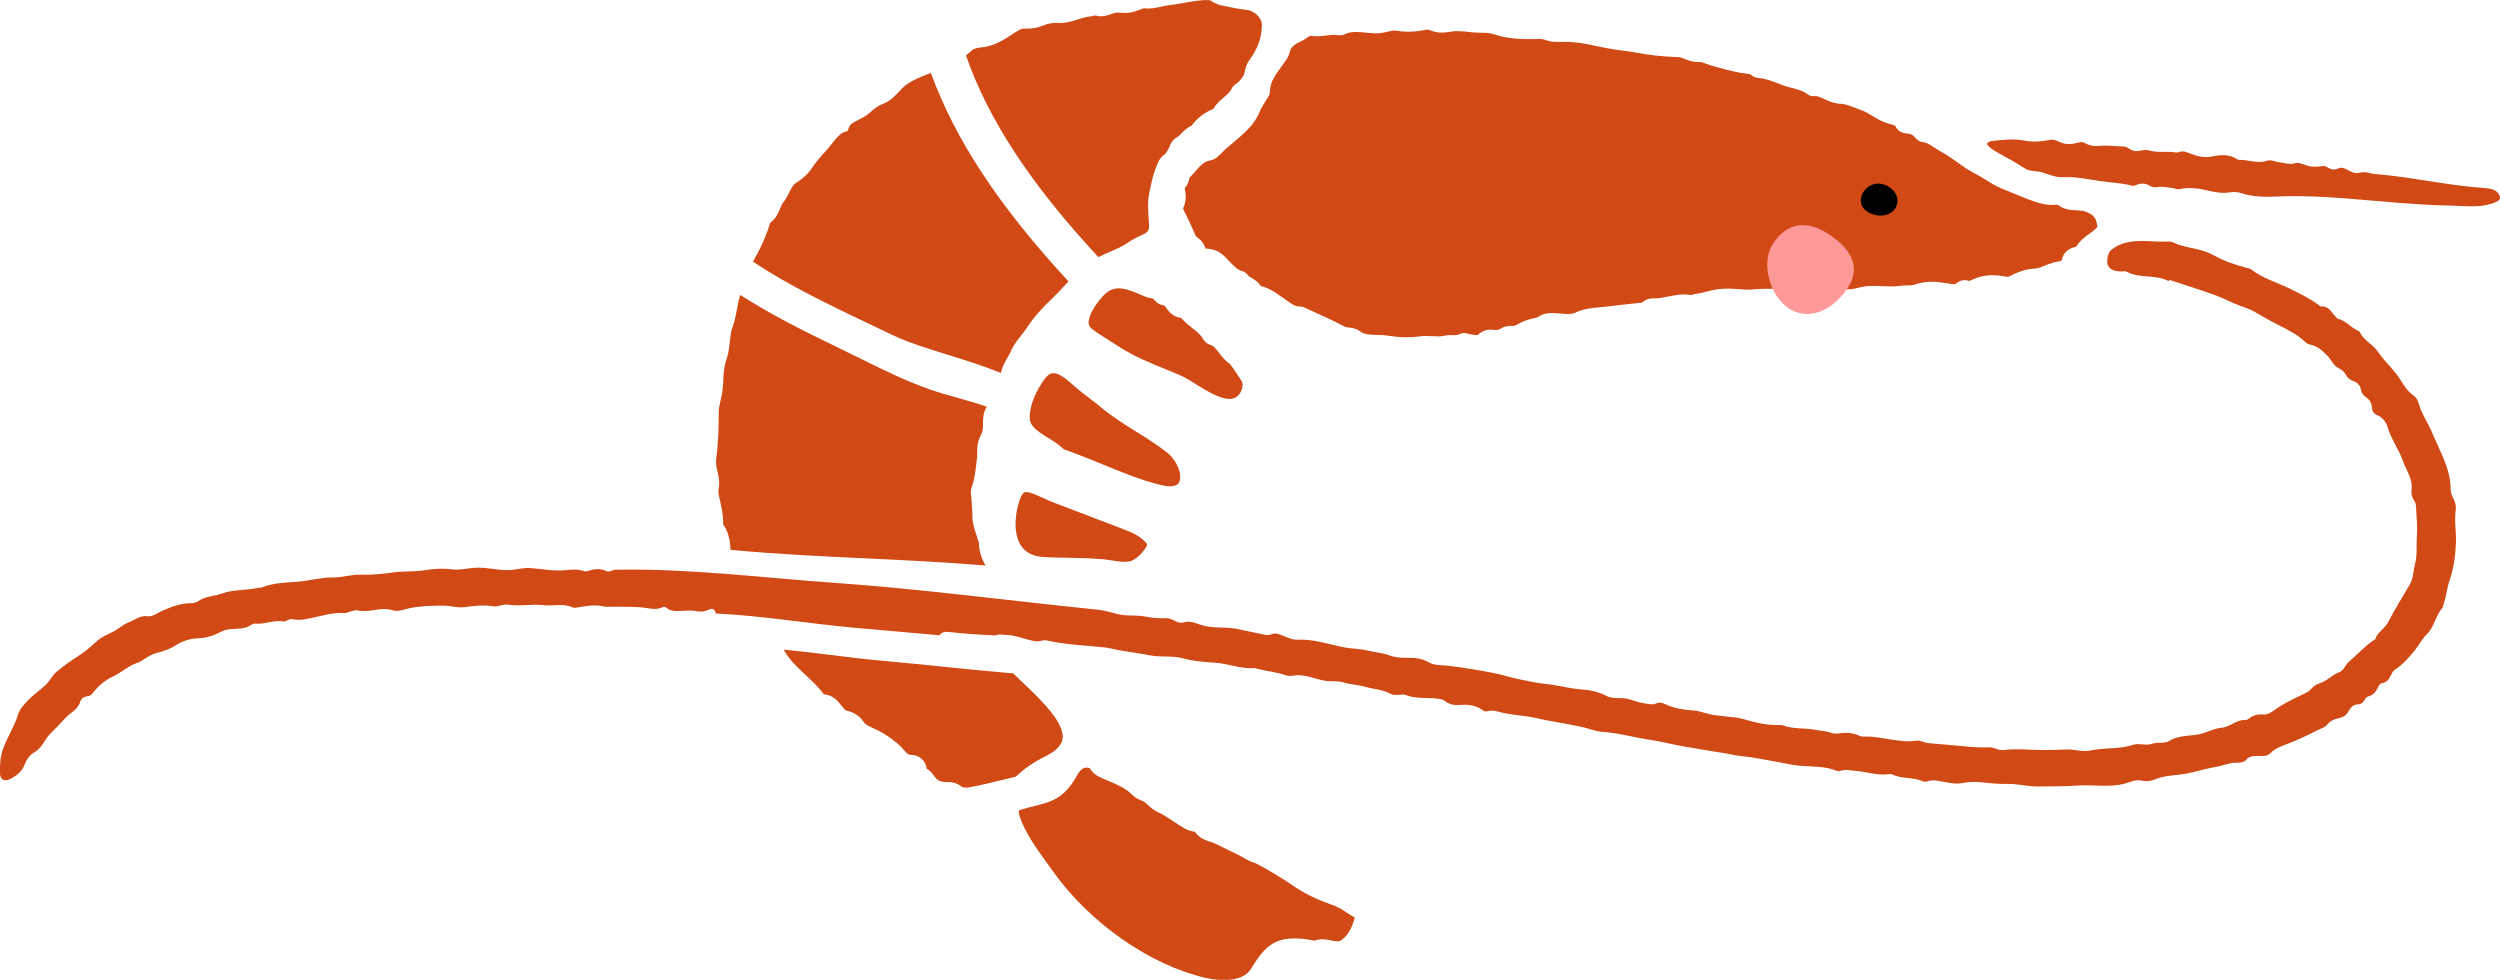 <?xml version="1.0" encoding="UTF-8"?>
<svg id="Calque_2" data-name="Calque 2" xmlns="http://www.w3.org/2000/svg" viewBox="0 0 273.55 107.21">
  <defs>
    <style>
      .cls-1 {
        fill: #f99;
      }

      .cls-1, .cls-2, .cls-3 {
        stroke-width: 0px;
      }

      .cls-2 {
        fill: #d14915;
      }
    </style>
  </defs>
  <g id="Graphic_Elements" data-name="Graphic Elements">
    <g>
      <g>
        <path class="cls-2" d="m237.31,26.42c-1.56.11-3.13-.26-4.69.13-.63.16-1.16.42-1.64.82-.35.29-.53,1.27-.32,1.69.25.51.77.58,1.26.64.26.03.58-.07.8.04,1.45.78,3.16.24,4.6,1.04l.04-.16c1.6.53,3.22,1.03,4.8,1.6.75.27,1.48.59,2.21.94.76.36,1.64.54,2.36.98.89.53,1.78,1.02,2.7,1.49,1.02.52,2.06,1.04,2.89,1.86.1.1.24.17.38.2.85.14,1.4.67,1.98,1.26.43.44.65,1.08,1.24,1.35.36.17.61.41.79.75.16.31.41.5.74.62.46.15.79.46.88.95.07.37.27.66.57.85.42.28.61.67.64,1.14.02.4.22.67.57.81.61.25.98.78,1.14,1.33.39,1.31,1.23,2.4,1.67,3.67.36,1.05,1.12,1.98.95,3.21-.06.42.08.86.34,1.24.15.22.15.47.16.72.06,1.06.16,2.11.08,3.18-.07.95.07,1.92-.18,2.86-.2.78-.19,1.64-.59,2.33-.79,1.36-1.64,2.69-2.36,4.1-.36.71-1.16,1.09-1.43,1.88-.03.08-.17.11-.25.17-.99.7-1.81,1.6-2.71,2.39-.34.3-.48.85-.89,1.01-.85.32-1.46,1.05-2.34,1.3-.57.16-.83.73-1.34.98-1.2.59-2.43,1.13-3.52,1.93-.36.26-.75.5-1.25.46-.55-.05-1.06.1-1.51.44-.1.07-.22.17-.33.16-1.02-.08-1.73.78-2.71.86-.67.06-1.31.37-1.94.58-1.23.4-2.58.12-3.75.86-.52.33-1.27.08-1.89.31-.66.24-1.39-.11-2.02.1-1.53.52-3.14.29-4.69.63-.85.19-1.73-.14-2.63-.11-.83.03-1.7.06-2.55.06-1.45,0-2.91-.18-4.36,0-.58.07-1.02-.33-1.56-.3-.76.04-1.51,0-2.27-.07-1.46-.13-2.93-.25-4.39-.39-.45-.04-.84-.34-1.33-.26-.93.15-1.85,0-2.77-.13-.96-.15-1.91-.36-2.89-.32-.16,0-.35,0-.49-.07-.72-.35-1.46-.4-2.24-.28-.31.05-.62.04-.92-.07-.53-.2-1.09-.19-1.63-.31-1.21-.25-2.48-.05-3.66-.51-.09-.04-.2-.03-.31-.03-1.35.06-2.64-.26-3.93-.63-.61-.18-1.27-.24-1.91-.3-.44-.04-.87-.1-1.31-.15-.82-.1-1.58-.48-2.4-.52-.92-.04-1.79-.2-2.65-.53-.4-.16-.82-.46-1.3-.24-.49.22-.95.04-1.44-.02-.83-.11-1.57-.57-2.45-.55-.51,0-1.12,0-1.56-.23-.9-.48-1.85-.66-2.83-.73-1.29-.09-2.54-.47-3.82-.59-.99-.09-1.95-.33-2.9-.51-.95-.18-1.92-.52-2.87-.7-1.65-.31-3.31-.6-4.98-.79-.71-.08-1.45,0-2.11-.39-.72-.42-1.5-.48-2.32-.47-.63,0-1.31-.03-1.89-.25-.81-.31-1.66-.35-2.48-.55-.83-.21-1.67-.18-2.5-.34-1.71-.33-3.37-.94-5.16-.84-.39.02-.76-.13-1.13-.26-.54-.19-1.09-.6-1.71-.33-.3.13-.54.08-.83.02-.86-.2-1.73-.34-2.59-.55-1.31-.33-2.67-.09-4-.42-.68-.17-1.35-.61-2.14-.36-.35.11-.72-.01-1.06-.2-.28-.16-.63-.28-.94-.26-.79.05-1.57-.05-2.34-.19-.99-.18-2.02,0-3.01-.28-.69-.19-1.39-.39-2.1-.46-9.57-.97-19.19-2.26-28.83-2.94-7.91-.56-15.97-1.59-23.91-1.43-.34,0-.64.31-.96.16-.69-.31-1.35-.28-2.03-.02-.15.05-.34.05-.49,0-.63-.21-1.25-.17-1.89-.1-1.33.15-2.66-.13-3.98-.22-.69-.05-1.33.14-1.98.2-1.44.13-2.82-.36-4.23-.22-.8.08-1.61.26-2.39.16-1.03-.14-2.09-.04-3.05.11-1.09.17-2.18.07-3.27.22-1.14.16-2.33.3-3.53.25-1.03-.05-2.07.33-3.16.31-1.3-.02-2.6.38-3.9.47-1.31.09-2.62.13-3.86.62-.13.05-.29.02-.43.05-1.3.3-2.67.15-3.93.62-.65.24-1.34.27-2,.52-.44.17-.79.53-1.3.53-1.09,0-2.11.35-3.1.78-.56.25-1.17.72-1.7.65-.86-.12-1.39.41-2.05.65-.64.23-1.14.74-1.74,1.04-.68.34-1.37.62-1.93,1.16-.55.53-1.14,1.02-1.78,1.43-.85.55-1.68,1.12-2.45,1.77-.49.42-.79,1.06-1.24,1.48-.67.62-1.44,1.14-2.07,1.83-.38.42-.78.87-.92,1.36-.4,1.31-1.16,2.45-1.63,3.73-.35.94-.39,1.84-.36,2.77.02.66.49.9,1.09.6.69-.35,1.3-.79,1.59-1.56.22-.58.59-1.11,1.1-1.39.85-.48,1.1-1.42,1.76-2.06.52-.5,1.06-1.05,1.55-1.61.54-.63,1.41-.93,1.68-1.83.1-.33.38-.58.79-.61.31-.02.5-.23.69-.47.56-.72,1.28-1.31,2.08-1.68,1.03-.48,1.85-1.32,2.97-1.6.02,0,.03-.03.04-.04.61-.38,1.21-.82,1.9-.98.76-.18,1.45-.45,2.1-.87.71-.45,1.52-.68,2.34-.71.9-.03,1.7-.29,2.47-.69.31-.16.63-.27.99-.3.83-.08,1.7.03,2.43-.53.1-.08.28-.09.42-.08,1.01.09,1.97-.43,3-.24.34.06.61-.34,1-.25.61.14,1.19.05,1.81-.07,1.3-.25,2.57-.7,3.93-.6.17.01.35-.1.53-.14.28-.06.59-.21.84-.15.83.18,1.63-.01,2.44-.12.48-.07.94-.05,1.44.11.64.2,1.31-.14,1.97-.26,1.16-.22,2.37-.25,3.57-.25.77,0,1.51.26,2.27.17,1.05-.14,2.09-.28,3.14-.1.58.1,1.1-.27,1.65-.18,1.29.21,2.58-.1,3.88.06,1.06.13,2.17-.25,3.21.25.1.05.25.04.37.02,1.03-.16,2.06-.39,3.11-.11.17.05.37,0,.56.01,1.13.02,2.26-.03,3.39.06.79.06,1.62.38,2.43-.02.1-.05.31,0,.41.09.4.33.86.36,1.34.34.63-.02,1.27-.11,1.9.01.47.09.93.08,1.38-.17.3-.17.62-.07.71.26.02.06.04.11.06.17,5.1.24,10.16,1.11,15.24,1.57,3.07.28,6.14.54,9.21.81.21-.25.51-.42.93-.37,1.75.21,3.5.31,5.26.39.17-.13.53-.11.8-.07.06,0,.12.02.19.02,1.2-.04,2.27.57,3.45.7.4.04.72-.19,1.09-.11,2.09.48,4.23.55,6.36.77.41.04.81.15,1.21.23,1.25.25,2.52.4,3.77.64,1.19.24,2.42,0,3.61.33,1.15.32,2.34.4,3.54.48,1.43.1,2.8.69,4.27.59.12,0,.24.05.36.08,1.02.27,2.09.35,3.1.71.44.16.9-.03,1.35-.02,1.01.02,1.92.44,2.9.61.69.12,1.38-.03,2.06.19.74.23,1.55.24,2.3.46.94.27,1.94.3,2.82.78.27.15.6.12.92.11.23,0,.48-.08.68,0,1.16.47,2.4.27,3.6.43.27.04.52.06.74.24.5.41,1.12.49,1.7.44.92-.07,1.76.04,2.5.61.14.11.32.12.48.07.4-.11.79-.05,1.16.05,1.35.39,2.76.38,4.13.7,1.7.4,3.43.61,5.14,1,.7.16,1.38.47,2.1.51,1.77.11,3.48.61,5.22.87,1.53.23,3.02.65,4.55.87,1.12.17,2.23.4,3.35.55.68.09,1.34.29,2.01.35,1.25.11,2.47.39,3.71.59,1,.17,2.03.43,3.01.5,1.28.09,2.56.03,3.78.52.13.05.3.08.42.03.51-.19,1.02-.07,1.53-.03,1.29.09,2.54.58,3.86.37.1-.02.22,0,.31.04.91.45,1.94.32,2.89.59.3.08.61.29.9.18.65-.24,1.26-.06,1.89.05.64.11,1.27.26,1.94.13.66-.12,1.36-.17,2.03-.1,1,.11,2,.21,3.01.19,1.13-.02,2.24.31,3.38.28,1.4-.03,2.8,0,4.19-.1,1.7-.13,3.42.23,5.11-.19.65-.16,1.28-.52,1.99-.35.53.13,1.05.03,1.52-.17.74-.31,1.52-.38,2.28-.45,1.48-.13,2.87-.65,4.32-.89.71-.12,1.37-.44,2.11-.45.41-.01.91.01,1.21-.36.24-.29.52-.34.86-.37.59-.06,1.29.14,1.73-.3.58-.59,1.34-.82,2.04-1.09,1.04-.41,2.03-.88,3.01-1.38.4-.21.89-.32,1.18-.67.36-.44.82-.62,1.32-.72.44-.09.77-.29.98-.68.25-.45.52-.82,1.12-.82.26,0,.5-.19.64-.44.12-.23.3-.41.55-.47.4-.1.61-.37.82-.7.16-.25.23-.64.57-.7.56-.09.78-.49,1-.91.1-.2.18-.42.39-.55.88-.57,1.56-1.34,2.21-2.15.47-.59.79-1.25,1.36-1.81.75-.75.91-1.99,1.65-2.84.09-.1.08-.27.13-.41.3-.86.37-1.77.67-2.64.45-1.3.62-2.66.68-4.05.05-1.2-.2-2.38-.02-3.59.07-.46-.09-.95-.31-1.37-.15-.28-.25-.57-.25-.88,0-2.29-1.2-4.2-2.03-6.22-.39-.96-1.01-1.83-1.35-2.82-.15-.45-.25-.95-.66-1.23-.62-.42-1.04-1.05-1.39-1.63-.71-1.18-1.78-2.05-2.54-3.19-.53-.8-1.52-1.18-1.95-2.09-.07-.15-.25-.2-.4-.28-.7-.36-1.21-1.04-2.02-1.21-.08-.02-.15-.14-.22-.21-.48-.47-.76-1.22-1.63-1.15-.1,0-.2-.13-.3-.2-.96-.68-2.03-1.21-3.07-1.72-1.44-.71-3.02-1.15-4.32-2.16-.11-.08-.27-.09-.41-.13-1.25-.34-2.51-.74-3.61-1.37-1.25-.71-2.63-.75-3.92-1.19-.34-.12-.66-.36-1.05-.33Z"/>
        <path class="cls-2" d="m114.32,82.79c1.18-.57,1.83-1.22,1.94-1.93.28-1.74-2.37-4.28-3.95-5.79l-.16-.15c-.39-.37-.75-.71-1.06-1.03-.06-.07-.17-.17-.22-.2-.04-.02-.18-.03-.27-.03-2.52-.21-5.1-.47-7.59-.73-2.06-.21-4.12-.42-6.18-.6-2.03-.18-4.09-.43-6.07-.68-1.65-.2-3.33-.41-5.02-.57.04.06.08.12.12.19.48.84,1.18,1.54,1.98,2.3l.48.45c.63.59,1.28,1.2,1.83,1.95,1.02.08,1.56.78,1.9,1.21l.16.2c.26.31.35.36.46.39.77.16,1.42.59,1.81,1.2.19.29.52.47.96.66.94.39,1.82.94,2.76,1.72.25.21.46.45.64.65.41.47.55.59.82.6.67,0,1.08.3,1.3.54.18.19.37.5.43.95.41.25.66.59.86.86l.11.15c.21.27.48.4.94.46.1.02.19.01.29.01.15,0,.33,0,.52.03.33.04.7.15,1.05.43.26.21.68.16.85.13,1.26-.23,2.55-.54,3.79-.85l1.31-.32s.06-.03.13-.09c.91-.85,1.95-1.56,3.07-2.1Z"/>
        <path class="cls-2" d="m101.86,7.97c-.19.08-.37.16-.54.22l-.24.09c-1.07.43-1.86.83-2.49,1.51l-.08.09c-.49.53-1.1,1.19-1.91,1.49-.53.19-.93.51-1.38.92-.41.38-.87.61-1.29.82-.55.27-.87.44-1.01.78l-.18.44-.46.15c-.48.25-.83.71-1.25,1.24-.21.26-.42.53-.64.77-.55.6-1.12,1.24-1.58,1.94-.43.66-1.14,1.23-1.67,1.56-.34.21-.52.54-.78,1.06-.18.36-.38.77-.69,1.14-.11.13-.2.36-.3.6-.2.49-.47,1.14-1.1,1.59-.3,1.03-.72,2.06-1.29,3.17-.11.21-.22.42-.34.62-.09.16-.17.31-.25.46,4,2.66,8.48,4.8,12.82,6.86.77.37,1.54.73,2.3,1.1,1.83.88,3.97,1.54,6.23,2.24,1.93.6,3.92,1.21,5.77,1.99.14-.65.45-1.19.72-1.67.13-.23.26-.46.37-.7.31-.72.76-1.28,1.19-1.83.22-.28.44-.55.63-.84.76-1.17,1.67-2.13,2.8-3.22.43-.41.84-.84,1.24-1.28.14-.15.29-.32.45-.49-7.57-8.19-12.4-15.5-15.06-22.83Z"/>
        <path class="cls-2" d="m106.78,58.36c-.18-.56-.39-1.2-.38-1.88,0-.38-.02-.75-.05-1.12-.02-.28-.04-.56-.05-.84,0-.05-.01-.09-.02-.13-.05-.25-.12-.66.07-1.16.26-.68.35-1.44.45-2.25.03-.26.06-.51.09-.77.03-.21.03-.42.03-.64,0-.56.02-1.18.33-1.8.2-.39.29-.7.31-1.06,0-.12,0-.25,0-.37,0-.51,0-1.21.42-1.83-1.07-.39-2.2-.7-3.31-1.01-1.06-.3-2.06-.58-3.01-.92-2.63-.93-5.16-2.18-7.6-3.39-.77-.38-1.54-.76-2.31-1.13-4.08-1.96-7.52-3.72-10.75-5.79-.16.49-.26,1.01-.36,1.56-.13.68-.26,1.39-.53,2.1-.15.4-.2.89-.25,1.41-.05.56-.12,1.21-.33,1.83-.25.73-.38,1.54-.39,2.54,0,.15-.02.31-.04.46,0,.06-.02.12-.02.18-.02.54-.13,1.02-.24,1.49-.1.45-.2.87-.2,1.27,0,1.47-.02,3.18-.25,4.88-.07.52-.05.96.07,1.39.17.64.32,1.33.17,2.1-.06.29.01.66.09,1.01l.07.32c.17.78.35,1.59.34,2.46,0,.08,0,.1,0,.1.5.73.77,1.61.79,2.68,0,.04,0,.08,0,.11,4.95.47,10,.71,14.89.94,4.27.2,8.67.41,13.02.78-.38-.71-.73-1.51-.71-2.5,0-.02-.02-.05-.03-.07-.05-.12-.1-.24-.13-.37-.05-.2-.12-.4-.18-.6Z"/>
        <path class="cls-2" d="m130.41,13.71l.03-.04c.59-.76,1.32-1.32,2.15-1.68.06-.02.12-.05.18-.07.32-.58.78-.97,1.19-1.31.35-.3.65-.55.78-.85.13-.32.39-.5.49-.57.59-.44.89-.88.99-1.43.08-.45.24-.84.48-1.17.92-1.25,1.36-2.47,1.38-3.85.01-.84-.92-1.59-1.67-1.66-.72-.07-1.41-.21-2.08-.35l-.69-.14c-.42-.08-.74-.27-1-.42-.1-.06-.24-.14-.29-.15-.9-.05-1.84.12-2.83.3-.58.11-1.19.21-1.8.28-.22.02-.45.08-.67.13-.51.12-1.08.25-1.72.18-.18-.02-.4.06-.73.19-.38.15-.86.33-1.44.32-.15,0-.3-.01-.45-.02-.18-.01-.35-.02-.53-.02-.13,0-.32.07-.52.14-.45.16-1.08.39-1.82.17-.01,0-.14.03-.22.05-.14.03-.29.06-.43.07-.38.04-.77.17-1.2.3-.71.23-1.5.49-2.43.39-.1-.01-.29.02-.46.04l-.22.03c-.21.03-.44.11-.7.21-.29.11-.62.23-1,.29-.27.05-.55.05-.82.06-.28,0-.54,0-.68.08-.38.18-.76.43-1.16.69l-.43.28c-.95.6-1.88.94-2.74,1.01-.66.05-.93.24-1.09.4-.18.19-.37.33-.57.46,2.45,7.05,7.09,14.11,14.5,22.09.01,0,.03-.01.04-.02l.12-.06c.42-.22.85-.41,1.28-.59.61-.26,1.18-.51,1.68-.85.5-.35,1.1-.68,1.89-1.03q.54-.24.53-.78c0-.34-.03-.68-.05-1.02-.06-.83-.12-1.68.06-2.61.24-1.2.48-2.39,1.04-3.53.14-.29.33-.51.55-.67.27-.19.44-.49.62-.9.13-.32.33-.79.83-1.05.14-.07.3-.23.48-.42.29-.3.64-.65,1.16-.87Z"/>
        <path class="cls-2" d="m227.78,23.08c-.17-.05-.39-.06-.63-.07-.56-.03-1.25-.06-1.9-.54-.06-.05-.12-.08-.3-.06-1,.09-1.88-.19-2.78-.51-.61-.22-1.2-.47-1.8-.72-.42-.18-.83-.35-1.25-.51-.69-.27-1.26-.63-1.82-.98-.37-.23-.71-.45-1.07-.63-.77-.38-1.45-.86-2.1-1.33-.56-.4-1.1-.78-1.67-1.09-.27-.14-.53-.31-.78-.48-.46-.3-.85-.56-1.29-.61-.48-.06-.75-.39-.88-.55-.21-.24-.44-.35-.77-.38-.31-.03-1-.09-1.32-.77-.05-.1-.11-.14-.57-.27-.11-.03-.22-.06-.33-.09-.63-.2-1.15-.51-1.65-.81-.4-.24-.77-.47-1.15-.6-.24-.08-.47-.18-.71-.27-.56-.22-1.09-.43-1.57-.45-.73-.02-1.31-.28-1.82-.52-.48-.22-.79-.36-1.1-.32-.29.03-.57-.06-.83-.27-.41-.31-.95-.45-1.58-.62-.39-.1-.79-.2-1.19-.36l-.23-.09c-.8-.31-1.55-.6-2.31-.65-.3-.02-.62-.17-.89-.42-.03,0-.2-.03-.26-.03-1.16-.12-2.28-.43-3.35-.73l-.48-.13c-.22-.06-.43-.14-.64-.22-.31-.12-.58-.22-.8-.21-.63.04-1.17-.16-1.59-.33-.26-.1-.5-.19-.67-.2-.85-.04-1.74-.09-2.65-.19-.66-.07-1.31-.19-1.96-.3-.64-.11-1.28-.21-1.94-.29-.84-.1-1.64-.27-2.43-.43-1.03-.22-2-.42-2.99-.46-.23,0-.46,0-.69,0-.36,0-.71,0-1.07-.02-.33-.02-.63-.12-.86-.19-.17-.05-.33-.11-.44-.11h-.3c-1.6.03-3.25.05-4.9-.52-.44-.15-.94-.16-1.48-.17-.29,0-.57-.01-.86-.04l-.49-.05c-.68-.07-1.33-.13-1.92-.02-.59.11-1.25.18-1.97-.06l-.12-.04c-.14-.05-.38-.14-.47-.13-.95.19-2.11.35-3.34.12-.26-.05-.6.02-.98.11-.43.1-.91.21-1.46.18-.28-.02-.57-.04-.85-.07-.91-.09-1.7-.17-2.4.17-.35.17-.69.11-.8.09-.34-.06-.72-.01-1.16.04-.52.07-1.1.15-1.75.03h0c-.07,0-.33.16-.47.26-.2.14-.43.29-.7.41-.86.37-1.05.78-1.13,1.12-.08.36-.25.66-.38.85-.16.23-.33.47-.5.7-.68.92-1.26,1.72-1.28,2.73,0,.4-.22.69-.32.82-.11.18-.21.35-.31.51-.19.31-.37.6-.48.88-.42,1.07-1.17,1.86-1.78,2.43-.35.32-.71.62-1.07.93-.54.45-1.04.87-1.49,1.35-.35.38-.73.6-1.18.68-.58.11-.96.51-1.53,1.16-.21.24-.42.48-.65.7,0,.01,0,.03,0,.04-.05.25-.13.67-.47,1.04-.05.05-.05.13-.03.24.17.69.11,1.36-.19,2.03-.01.05,0,.11.12.34.39.73.74,1.48,1.05,2.23.13.32.23.52.37.61.46.32.76.73.9,1.22.02,0,.05,0,.09.01.37.03,1.07.1,1.64.55.35.28.64.58.92.88.46.49.86.9,1.38,1.04.39.11.59.39.66.49.05.07.22.17.37.26.3.18.72.44,1.01.89.88.2,1.56.68,2.16,1.11.17.12.34.24.52.36.12.08.24.16.35.24.46.32.76.52,1.1.51.37-.01.67.13.84.22l.54.25c1.24.56,2.53,1.14,3.77,1.8.02,0,.07,0,.13.01l.28.04s.07,0,.1.01c.29.04.68.11,1.01.37.49.39,1.15.4,1.9.42.41.01.83.02,1.26.09,1.18.19,2.34.22,3.37.07.51-.07.98-.05,1.44-.02.46.02.9.05,1.3-.05.35-.08.67-.07.96-.07.25,0,.47.01.57-.05.5-.29.98-.13,1.16-.07.12.02.27.04.42.07.28.05.5.08.55.03.49-.46,1.11-.66,1.74-.55.3.05.54,0,.79-.15.36-.23.8-.32,1.27-.28.1,0,.25,0,.5-.15.57-.36,1.17-.53,1.68-.66l.22-.05c.11-.02.28-.06.33-.09.72-.52,1.48-.48,1.98-.45.18,0,.36.03.53.04.65.06,1.2.1,1.66-.11.92-.43,1.86-.51,2.7-.58.24-.02.48-.04.72-.07,1.29-.16,2.58-.31,3.87-.43-.03,0,.02-.04.06-.08.23-.16.61-.42,1.14-.39.49.03,1.02-.08,1.58-.19.77-.16,1.64-.34,2.59-.17.19-.07.33-.1.46-.12.37-.05.74-.14,1.13-.24.44-.11.9-.23,1.39-.29.76-.1,1.48-.05,2.18,0,.58.04,1.13.09,1.65.03.67-.07,1.33-.07,1.96-.07.41,0,.83,0,1.24-.02.18,0,.36,0,.54.03.07,0,.17.02.2.02,1.3-.44,2.66-.33,3.83-.2l.65.08c1.05.13,2.02.27,2.97,0,.97-.28,1.91-.23,2.81-.19.63.03,1.22.05,1.77-.03.28-.04.58-.05.87-.06.3,0,.59-.01.77-.08,1.27-.45,2.46-.34,3.48-.16l.14.02c.64.12.84.12,1.03-.04.34-.31.89-.4,1.33-.22.05,0,.23-.08.34-.14l.13-.06c.98-.43,2.04-.54,3.26-.33.12.01.24.03.37.06.06.01.15.03.18.03l.09-.06c.79-.38,1.68-.81,2.77-.85.34-.01.71-.16,1.14-.33.45-.18.96-.38,1.53-.46.31-.04.32-.1.36-.27.15-.69.71-1.17,1.54-1.34.41-.67.99-1.09,1.49-1.45.24-.17.46-.33.64-.51.16-.16.19-.21.19-.22-.09-1.04-.46-1.43-1.71-1.79Z"/>
        <path class="cls-2" d="m146.17,99.16c-1.92-.66-3.32-1.32-4.52-2.14-1.33-.91-2.7-1.74-4.07-2.47-.13-.07-.27-.12-.41-.17-.23-.09-.5-.18-.76-.34-.67-.39-1.36-.72-2.09-1.07-.46-.22-.92-.44-1.37-.67-.15-.08-.32-.13-.49-.18-.51-.17-1.24-.4-1.72-1.11-.33-.05-.69-.13-1.04-.32-.48-.26-.92-.56-1.34-.84-.55-.37-1.06-.72-1.62-.96-.46-.21-.8-.51-1.1-.78-.21-.19-.39-.35-.57-.44-.07-.04-.15-.07-.22-.1-.29-.12-.64-.27-.95-.59-.73-.74-1.71-1.16-2.75-1.59l-.49-.21c-.43-.19-1.06-.46-1.42-1.14-.07-.02-.15-.03-.22-.04-.39-.05-.76.09-1.19.88-1.37,2.51-2.85,2.87-4.72,3.34-.38.09-.78.19-1.22.32-.3.09-.38.14-.4.16-.02.03-.04.24.09.65.58,1.77,1.91,3.61,3.09,5.23l.55.77c4.04,5.66,10.59,10.23,16.68,11.65,1.85.43,4.14.39,4.99-1,1.59-2.61,2.74-3.77,6.51-3.16.1.02.2.04.3.06.04,0,.07.02.11.03.76-.27,1.45-.12,1.96,0,.45.1.79.07.91,0,.71-.46,1.2-1.24,1.54-2.45.01-.04.01-.07.01-.09-.32-.17-.63-.37-.93-.57-.39-.26-.77-.51-1.14-.63Z"/>
        <path class="cls-2" d="m119.13,35.38c.02.25.13.44.35.61.58.44,1.2.83,1.85,1.24.33.2.65.41.97.62,1.73,1.13,3.55,1.87,5.48,2.65l1.17.48c.62.26,1.28.66,1.97,1.1,1.1.68,2.35,1.44,3.37,1.56.37.04.68-.02.94-.17.52-.29.86-1.11.69-1.66-.12-.24-1.04-1.62-1.32-1.96-.52-.35-.87-.8-1.18-1.21-.39-.5-.64-.81-1.02-.92-.22-.06-.54-.22-.78-.66-.24-.44-.66-.77-1.15-1.15-.4-.31-.85-.67-1.23-1.12h0c-.94-.12-1.42-.8-1.58-1.03-.22-.32-.3-.35-.36-.36,0,0,0,0,0,0-.62-.08-.96-.52-1.12-.73-.5-.04-.88-.21-1.15-.33-.93-.41-1.65-.69-2.27-.77-.81-.1-1.44.14-2.08.83-.83.9-1.63,2.18-1.56,2.99Z"/>
        <path class="cls-2" d="m114.64,47.88c.62.38,1.25.78,1.77,1.29,1.49.51,2.89,1.09,4.24,1.64,2.14.88,4.16,1.72,6.4,2.27.61.15,1.67.3,1.97-.32.36-.74-.15-2.33-1.34-3.26-1.1-.86-2.27-1.59-3.41-2.3-1.31-.82-2.65-1.66-3.86-2.68-.41-.35-.83-.67-1.26-.99-.39-.3-.78-.59-1.15-.9-.17-.14-.35-.29-.53-.46-1.04-.92-1.9-1.6-2.6-1.23-.31.16-.57.51-.81.88-.9,1.35-1.36,2.63-1.39,3.81-.02.97.74,1.49,1.97,2.26Z"/>
        <path class="cls-2" d="m114.32,60.96c.83.04,1.66.06,2.5.07,1.24.02,2.52.05,3.77.15.33.03.68.08,1.04.14.81.12,1.65.26,2.24.02.61-.24,1.65-1.38,1.65-1.8,0,0-.03-.06-.14-.18-.69-.79-1.83-1.23-2.85-1.61l-7.01-2.67c-.47-.18-.92-.38-1.35-.58-.62-.28-1.3-.59-1.75-.65-.13-.02-.25-.01-.33.03-.09.04-.34.23-.58,1.01-.6,1.93-.5,3.8.25,4.87.52.75,1.35,1.14,2.55,1.2Z"/>
        <path class="cls-2" d="m272.58,22.3c-1.46.46-3.16.22-4.6.19-1.95-.03-3.89-.17-5.82-.32-3.8-.3-7.6-.73-11.43-.71-1.9.01-3.63.28-5.42-.31-.44-.14-.86-.18-1.32-.1-.86.14-1.7-.03-2.53-.23-.99-.24-1.99-.34-3-.12-.24.05-.44-.08-.66-.11-.6-.07-1.2-.23-1.82-.11-.23.04-.49.01-.71-.13-.51-.33-1.04-.33-1.59-.08-.12.05-.26.08-.38.05-1.17-.31-2.38-.34-3.57-.52-.88-.13-1.77-.29-2.65-.39-.57-.07-1.2.01-1.8-.04-.7-.06-1.34-.4-2.01-.56-.57-.13-1.19-.03-1.71-.38-1.03-.7-2.11-1.22-3.18-1.85-.36-.21-.73-.44-.98-.84.16-.25.44-.31.69-.33,1.13-.13,2.35-.25,3.47-.02.94.19,1.86.09,2.8-.1.35-.07.75.14,1.1.29.66.28,1.32.19,1.98.02.24-.06.42-.1.64.03.53.31,1.11.39,1.69.33.87-.09,1.72.06,2.59.07.38,0,.7.35,1.07.46.58.17,1.14-.21,1.72-.03.95.29,1.95.05,2.91.22.14.02.29-.01.43-.06.45-.15.79.04,1.22.2.72.28,1.51.48,2.35.3.9-.19,1.84-.27,2.69.28.07.05.15.09.23.09,1.04-.03,2.03.46,3.11.09.41-.14.9.15,1.36.18.55.04,1.05.3,1.65.1.37-.12.82.08,1.22.22.57.21,1.14.19,1.72.1.24-.04.43,0,.64.13.37.24.73.33,1.19.11.46-.22.93.15,1.36.35.28.13.53.22.83.15.38-.09.76-.12,1.15,0,.4.12.82.13,1.23.17,3.84.36,7.62,1.23,11.46,1.49.59.04,1.27.14,1.58.77.05.1.08.21.07.32-.03.2-.19.31-.34.38-.2.1-.41.18-.63.25Z"/>
      </g>
      <g>
        <path class="cls-3" d="m203.9,21c.6-.95,1.81-1.19,2.8-.55.89.58,1.18,1.55.69,2.33-.56.89-1.88,1.07-3,.42-.82-.48-1.02-1.36-.49-2.2Z"/>
        <path class="cls-1" d="m200.09,25.62c2.75,1.79,3.46,3.82,2.07,5.91-1.75,2.63-4.37,3.54-6.39,2.24-2.16-1.39-3.1-5.03-1.81-7.04,1.51-2.35,3.64-2.73,6.13-1.11Z"/>
      </g>
    </g>
  </g>
</svg>